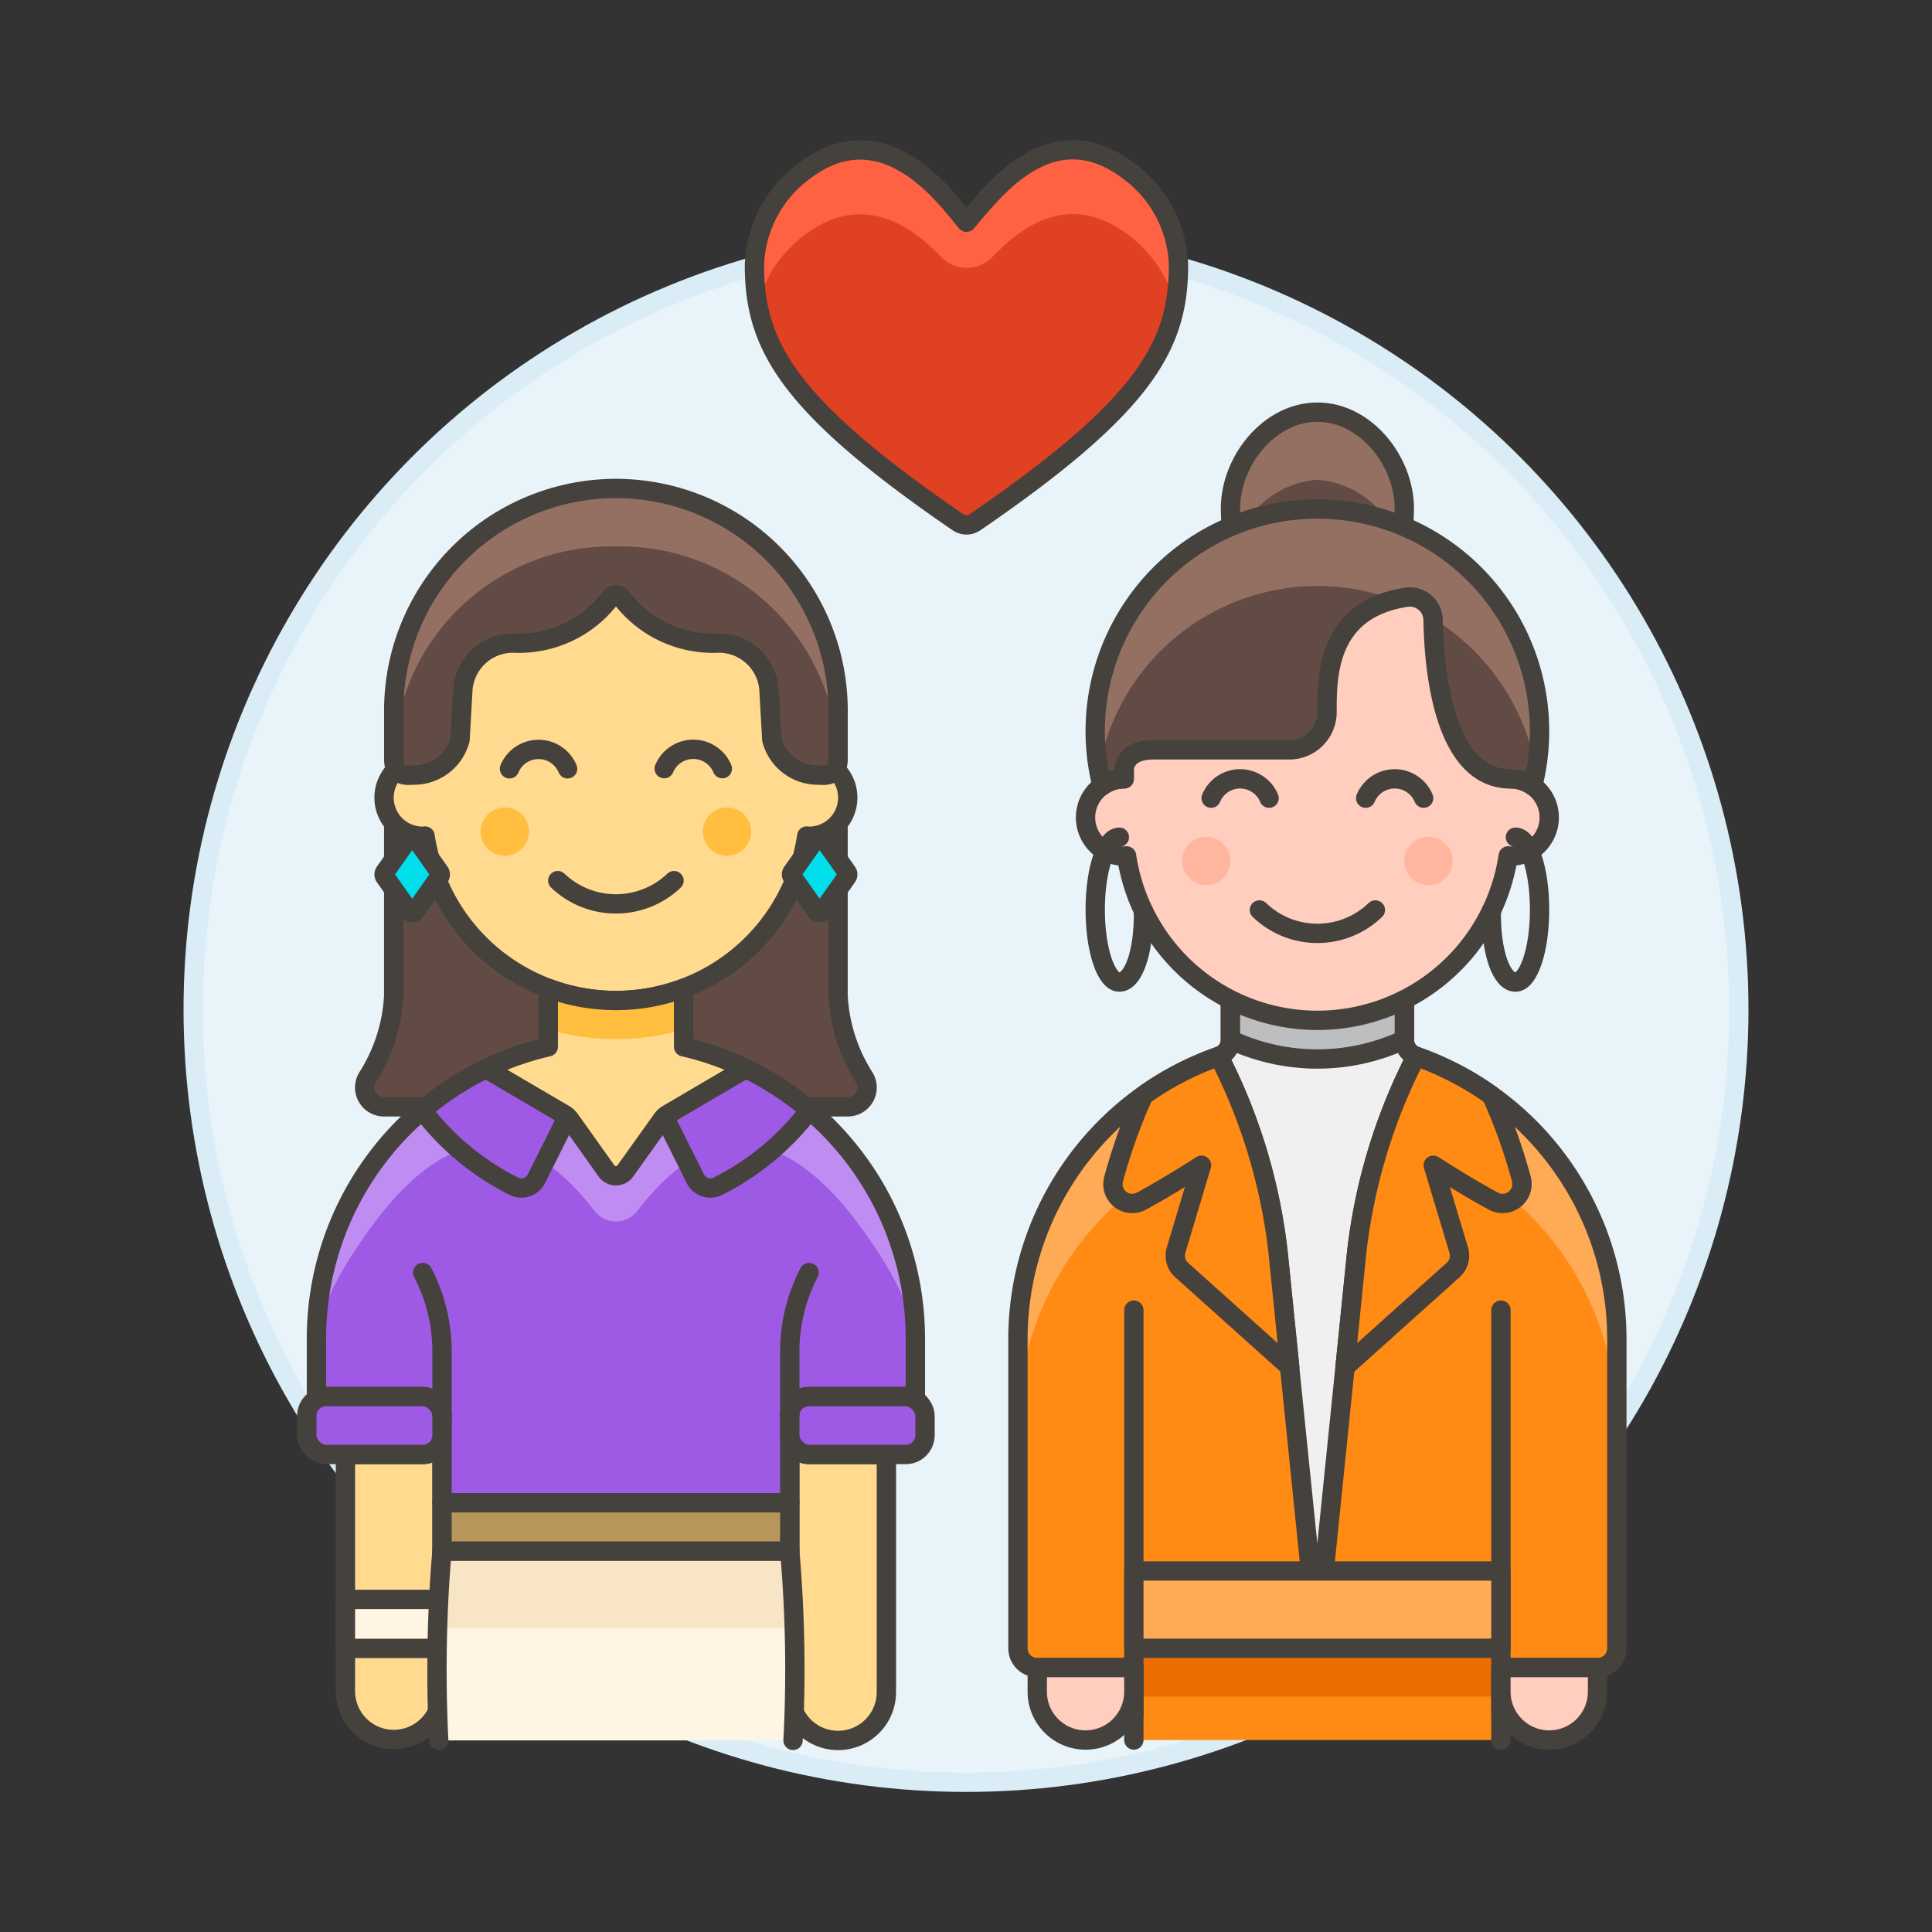 <svg xmlns="http://www.w3.org/2000/svg" viewBox="0 0 100 100"><rect x="0" y="0" width="100" height="100" fill="#333333" stroke="none"/><g class="nc-icon-wrapper"><defs/><circle class="Graphic-Style-2" cx="50" cy="52.25" r="40" fill="#e8f4fa" stroke="#daedf7" stroke-miterlimit="10"/><path class="a" d="M49.588 27.033a.773.773 0 0 0 .875 0C59.308 20.972 61 17.86 61 13.71a6.3 6.3 0 0 0-2.627-4.9c-4.07-3.042-7.117 1.3-8.348 2.692-.862-.979-4.131-5.842-8.346-2.692a6.3 6.3 0 0 0-2.629 4.9c-.005 4.15 1.693 7.262 10.538 13.323z" style="" fill="#e04122"/><path class="b" d="M41.679 12.139c2.985-2.231 5.495-.443 7.013 1.138a1.848 1.848 0 0 0 2.673.024c1.571-1.642 4.012-3.4 7.007-1.162a6.572 6.572 0 0 1 2.453 3.588A11.04 11.04 0 0 0 61 13.71a6.3 6.3 0 0 0-2.628-4.9c-4.069-3.042-7.116 1.3-8.346 2.692-.863-.979-4.132-5.842-8.347-2.692a6.3 6.3 0 0 0-2.629 4.9 11.059 11.059 0 0 0 .173 2.018 6.586 6.586 0 0 1 2.456-3.589z" style="" fill="#ff6242"/><path class="c" d="M49.588 27.033a.773.773 0 0 0 .875 0C59.308 20.972 61 17.86 61 13.71a6.3 6.3 0 0 0-2.627-4.9c-4.07-3.042-7.117 1.3-8.348 2.692-.862-.979-4.131-5.842-8.346-2.692a6.3 6.3 0 0 0-2.629 4.9c-.005 4.15 1.693 7.262 10.538 13.323z" fill="none" stroke="#45413c" stroke-linecap="round" stroke-linejoin="round"/><g><path class="d" d="M73.3 54.675a.907.907 0 0 1-.608-.856v-3.006h-9v3.006a.907.907 0 0 1-.608.856 15.506 15.506 0 0 0-10.396 14.638v16a1 1 0 0 0 1 1h5v3.75h19v-3.75h5a1 1 0 0 0 1-1v-16A15.5 15.5 0 0 0 73.3 54.675z" style="" fill="#ff8a14"/><path class="e" d="M73.3 54.675a.907.907 0 0 1-.608-.856v-3.006h-9v3.006a.907.907 0 0 1-.608.856 15.5 15.5 0 0 0-10.396 14.638v4.5a15.5 15.5 0 0 1 31 0v-4.5A15.5 15.5 0 0 0 73.3 54.675z" style="" fill="#ffaa54"/><path class="f" d="M58.688 85.313h19v2.5h-19z" style="" fill="#eb6d00"/><path class="g" d="M72.688 53.819v-3.006h-9v3.006a.907.907 0 0 1-.608.856 29.42 29.42 0 0 1 3.07 10.161l.6 5.919 1.434 14.058 1.435-14.058.6-5.919A29.42 29.42 0 0 1 73.3 54.675a.907.907 0 0 1-.612-.856z" stroke="#45413c" stroke-linecap="round" stroke-linejoin="round" fill="#f0f0f0"/><path class="h" d="M57.976 62.071a1 1 0 0 0 1.1.1c1.418-.762 3.115-1.858 3.115-1.858l-1.317 4.392a1 1 0 0 0 .29 1.032l5.593 5.018-.6-5.919a29.42 29.42 0 0 0-3.07-10.161 15.425 15.425 0 0 0-3.895 2.02 28.607 28.607 0 0 0-1.549 4.327 1 1 0 0 0 .333 1.049z" stroke="#45413c" stroke-linecap="round" stroke-linejoin="round" fill="#ff8a14"/><path class="h" d="M78.4 62.071a1 1 0 0 1-1.1.1c-1.418-.762-3.115-1.858-3.115-1.858l1.318 4.392a1 1 0 0 1-.29 1.032l-5.593 5.018.6-5.919a29.42 29.42 0 0 1 3.08-10.161 15.425 15.425 0 0 1 3.895 2.02 28.5 28.5 0 0 1 1.549 4.327 1 1 0 0 1-.344 1.049z" stroke="#45413c" stroke-linecap="round" stroke-linejoin="round" fill="#ff8a14"/><path class="h" d="M77.688 88.813v-21" stroke="#45413c" stroke-linecap="round" stroke-linejoin="round" fill="#ff8a14"/><path class="h" d="M58.688 88.813v-21" stroke="#45413c" stroke-linecap="round" stroke-linejoin="round" fill="#ff8a14"/><path class="c" d="M77.688 90.063v-3.75h5a1 1 0 0 0 1-1v-16A15.5 15.5 0 0 0 73.3 54.675a.907.907 0 0 1-.608-.856v-3.006h-9v3.006a.907.907 0 0 1-.608.856 15.506 15.506 0 0 0-10.396 14.638v16a1 1 0 0 0 1 1h5v3.75" fill="none" stroke="#45413c" stroke-linecap="round" stroke-linejoin="round"/><path class="i" d="M58.688 81.313h19v4h-19z" stroke="#45413c" stroke-linecap="round" stroke-linejoin="round" fill="#ffaa54"/><path class="j" d="M63.688 50.813v3a10.625 10.625 0 0 0 9 0v-3z" stroke="#45413c" stroke-linecap="round" stroke-linejoin="round" fill="#bdbec0"/><g><path class="k" d="M72.688 26.333c0 2.485-2.015 21.5-4.5 21.5s-4.5-19.015-4.5-21.5 2.014-5 4.5-5 4.5 2.515 4.5 5z" style="" fill="#614b44"/><path class="l" d="M68.188 24.833a4.815 4.815 0 0 1 4.35 3.831c.1-1.1.15-1.932.15-2.331 0-2.485-2.015-5-4.5-5s-4.5 2.515-4.5 5c0 .4.052 1.227.149 2.331a4.815 4.815 0 0 1 4.351-3.831z" style="" fill="#947063"/><path class="m" d="M72.688 26.333c0 2.485-2.015 21.5-4.5 21.5s-4.5-19.015-4.5-21.5 2.014-5 4.5-5 4.5 2.515 4.5 5z" stroke-miterlimit="10" fill="none" stroke="#45413c"/><path class="n" d="M78.188 40.313v-2.5a10 10 0 0 0-20 0v2.5a2 2 0 0 0 0 4c.042 0 .081-.01.122-.013a9.987 9.987 0 0 0 19.755 0c.041 0 .081.013.123.013a2 2 0 0 0 0-4z" stroke="#45413c" stroke-linecap="round" stroke-linejoin="round" fill="#ffcebf"/><circle class="o" cx="62.438" cy="44.563" r="1.25" style="" fill="#ffb59e"/><circle class="o" cx="73.938" cy="44.563" r="1.25" style="" fill="#ffb59e"/><path class="c" d="M71.188 47.1a4.321 4.321 0 0 1-6 0" fill="none" stroke="#45413c" stroke-linecap="round" stroke-linejoin="round"/><path class="c" d="M65.688 41.313a1.625 1.625 0 0 0-3 0" fill="none" stroke="#45413c" stroke-linecap="round" stroke-linejoin="round"/><path class="c" d="M73.688 41.313a1.625 1.625 0 0 0-3 0" fill="none" stroke="#45413c" stroke-linecap="round" stroke-linejoin="round"/><path class="k" d="M58.188 40.313v-.5s0-1 1.5-1h7a1.959 1.959 0 0 0 2-2c0-1.816 0-5.28 4.114-5.9a1.2 1.2 0 0 1 1.373 1.159c.044 2.581.538 8.244 4.013 8.244a1.989 1.989 0 0 1 1.145.363 11.5 11.5 0 1 0-22.291 0 1.989 1.989 0 0 1 1.146-.366z" style="" fill="#614b44"/><path class="l" d="M68.188 30.333a11.46 11.46 0 0 1 3.971.706c.2-.051.416-.1.643-.129a1.194 1.194 0 0 1 1.37 1.105 11.516 11.516 0 0 1 5.33 7.818 11.5 11.5 0 1 0-22.629 0 11.5 11.5 0 0 1 11.315-9.5z" style="" fill="#947063"/><path class="c" d="M58.188 40.313v-.5s0-1 1.5-1h7a1.959 1.959 0 0 0 2-2c0-1.816 0-5.28 4.114-5.9a1.2 1.2 0 0 1 1.373 1.159c.044 2.581.538 8.244 4.013 8.244a1.989 1.989 0 0 1 1.145.363 11.5 11.5 0 1 0-22.291 0 1.989 1.989 0 0 1 1.146-.366z" fill="none" stroke="#45413c" stroke-linecap="round" stroke-linejoin="round"/><path class="c" d="M59.186 47.154c.033 2.167-.538 3.679-1.248 3.679-.691 0-1.25-1.679-1.25-3.75s.559-3.75 1.25-3.75" fill="none" stroke="#45413c" stroke-linecap="round" stroke-linejoin="round"/><path class="c" d="M77.189 47.154c-.033 2.167.538 3.679 1.249 3.679.69 0 1.25-1.679 1.25-3.75s-.56-3.75-1.25-3.75" fill="none" stroke="#45413c" stroke-linecap="round" stroke-linejoin="round"/></g><path class="n" d="M58.688 87.563a2.5 2.5 0 0 1-5 0v-1.25h5z" stroke="#45413c" stroke-linecap="round" stroke-linejoin="round" fill="#ffcebf"/><path class="n" d="M82.688 87.563a2.5 2.5 0 0 1-5 0v-1.25h5z" stroke="#45413c" stroke-linecap="round" stroke-linejoin="round" fill="#ffcebf"/></g><g><path class="p" d="M44.746 55.789a8.713 8.713 0 0 1-1.368-4.249v-8.931a1.993 1.993 0 0 1-1.5.676c-.042 0-.081-.01-.122-.012a9.987 9.987 0 0 1-19.755 0c-.041 0-.081.012-.123.012a2 2 0 0 1-1.5-.678v8.933a8.7 8.7 0 0 1-1.368 4.249 1 1 0 0 0 .868 1.5h24a1 1 0 0 0 .868-1.5z" stroke="#45413c" stroke-linecap="round" stroke-linejoin="round" fill="#614b44"/><path class="q" d="M41.879 39.285v-2.5a10 10 0 1 0-20 0v2.5a2 2 0 0 0 0 4c.042 0 .082-.009.123-.012a9.987 9.987 0 0 0 19.755 0c.041 0 .08.012.122.012a2 2 0 0 0 0-4z" stroke="#45413c" stroke-linecap="round" stroke-linejoin="round" fill="#ffda8f"/><circle class="r" cx="26.129" cy="43.043" r="1.25" style="" fill="#ffbe3d"/><circle class="r" cx="37.629" cy="43.043" r="1.25" style="" fill="#ffbe3d"/><path class="c" d="M28.871 45.582a4.363 4.363 0 0 0 6.017 0" fill="none" stroke="#45413c" stroke-linecap="round" stroke-linejoin="round"/><path class="c" d="M29.379 39.793a1.629 1.629 0 0 0-3.008 0" fill="none" stroke="#45413c" stroke-linecap="round" stroke-linejoin="round"/><path class="c" d="M37.388 39.785a1.631 1.631 0 0 0-3.009 0" fill="none" stroke="#45413c" stroke-linecap="round" stroke-linejoin="round"/><path class="s" d="M42.26 47.151l-1.254-1.775a.2.2 0 0 1 0-.231l1.254-1.775a.2.2 0 0 1 .327 0l1.256 1.775a.2.2 0 0 1 0 .231l-1.256 1.775a.2.2 0 0 1-.327 0z" stroke="#45413c" stroke-linecap="round" stroke-linejoin="round" fill="#00dfeb"/><path class="s" d="M21.17 47.151l-1.254-1.775a.2.2 0 0 1 0-.231l1.254-1.775a.2.2 0 0 1 .327 0l1.256 1.775a.2.2 0 0 1 0 .231L21.5 47.151a.2.2 0 0 1-.33 0z" stroke="#45413c" stroke-linecap="round" stroke-linejoin="round" fill="#00dfeb"/><path class="k" d="M31.879 25.285a11.5 11.5 0 0 0-11.5 11.5v2.5c0 1 .825.834 1 .834a2.467 2.467 0 0 0 2.432-1.834l.149-2.614a2.6 2.6 0 0 1 2.592-2.386A5.946 5.946 0 0 0 31.6 30.94a.33.33 0 0 1 .567 0 5.945 5.945 0 0 0 5.044 2.345 2.6 2.6 0 0 1 2.589 2.386l.149 2.614a2.467 2.467 0 0 0 2.431 1.834c.176 0 1 .166 1-.834v-2.5a11.5 11.5 0 0 0-11.501-11.5z" style="" fill="#614b44"/><path class="l" d="M31.879 25.285a11.5 11.5 0 0 0-11.5 11.5v2.5a11.259 11.259 0 0 1 11.5-11 11.258 11.258 0 0 1 11.5 11v-2.5a11.5 11.5 0 0 0-11.5-11.5z" style="" fill="#947063"/><path class="c" d="M31.879 25.285a11.5 11.5 0 0 0-11.5 11.5v2.5c0 1 .825.834 1 .834a2.467 2.467 0 0 0 2.432-1.834l.149-2.614a2.6 2.6 0 0 1 2.592-2.386A5.946 5.946 0 0 0 31.6 30.94a.33.33 0 0 1 .567 0 5.945 5.945 0 0 0 5.044 2.345 2.6 2.6 0 0 1 2.589 2.386l.149 2.614a2.467 2.467 0 0 0 2.431 1.834c.176 0 1 .166 1-.834v-2.5a11.5 11.5 0 0 0-11.501-11.5z" fill="none" stroke="#45413c" stroke-linecap="round" stroke-linejoin="round"/><g><path class="q" d="M21.879 75.285h-4v12.25a2.5 2.5 0 0 0 5 0v-13.25a1 1 0 0 1-1 1z" stroke="#45413c" stroke-linecap="round" stroke-linejoin="round" fill="#ffda8f"/><path class="q" d="M40.879 74.285a1 1 0 0 0 1 1h4v12.3a2.5 2.5 0 0 1-5 0z" stroke="#45413c" stroke-linecap="round" stroke-linejoin="round" fill="#ffda8f"/><path class="t" d="M17.879 82.785h5v2.536h-5z" stroke="#45413c" stroke-linecap="round" stroke-linejoin="round" fill="#fff5e3"/><path class="u" d="M31.879 53.785a15.5 15.5 0 0 0-15.5 15.5v3.134a1 1 0 0 1 .5-.134h5a1 1 0 0 1 1 1v4.5h18v-4.5a1 1 0 0 1 1-1h5a.994.994 0 0 1 .5.134v-3.134a15.5 15.5 0 0 0-15.5-15.5z" style="" fill="#9f5ae5"/><path class="v" d="M16.379 69.285a15.5 15.5 0 0 1 31 0s0-2-3-6c-2.778-3.7-6.843-6.551-11.4-.6a1.388 1.388 0 0 1-2.2 0c-4.557-5.955-8.622-3.108-11.4.6-3 4-3 6-3 6z" style="" fill="#bf8df2"/><path class="c" d="M31.879 53.785a15.5 15.5 0 0 0-15.5 15.5v3.134a1 1 0 0 1 .5-.134h5a1 1 0 0 1 1 1v4.5h18v-4.5a1 1 0 0 1 1-1h5a.994.994 0 0 1 .5.134v-3.134a15.5 15.5 0 0 0-15.5-15.5z" fill="none" stroke="#45413c" stroke-linecap="round" stroke-linejoin="round"/><path class="w" d="M35.379 51.154a10.022 10.022 0 0 1-7 0v3.028a15.388 15.388 0 0 0-3.216 1.13l4.037 2.365a.985.985 0 0 1 .307.282l1.88 2.641a.6.6 0 0 0 .985 0l1.883-2.636a1 1 0 0 1 .308-.282l4.037-2.37a15.377 15.377 0 0 0-3.217-1.13z" style="" fill="#ffda8f"/><path class="r" d="M31.879 51.785a9.954 9.954 0 0 1-3.5-.631v2.131a12.5 12.5 0 0 0 7 0v-2.131a9.946 9.946 0 0 1-3.5.631z" style="" fill="#ffbe3d"/><path class="c" d="M35.379 51.154a10.022 10.022 0 0 1-7 0v3.028a15.388 15.388 0 0 0-3.216 1.13l4.037 2.365a.985.985 0 0 1 .307.282l1.88 2.641a.6.6 0 0 0 .985 0l1.883-2.636a1 1 0 0 1 .308-.282l4.037-2.37a15.377 15.377 0 0 0-3.217-1.13z" fill="none" stroke="#45413c" stroke-linecap="round" stroke-linejoin="round"/><rect class="x" x="40.879" y="72.285" width="7" height="3" rx="1" stroke="#45413c" stroke-linecap="round" stroke-linejoin="round" fill="#9f5ae5"/><rect class="x" x="15.879" y="72.285" width="7" height="3" rx="1" stroke="#45413c" stroke-linecap="round" stroke-linejoin="round" fill="#9f5ae5"/><path class="y" d="M41.048 90.082h-18.34c-.06-1.2-.09-2.41-.09-3.62 0-2.07.08-4.13.26-6.18h18a71.23 71.23 0 0 1 .17 9.8z" style="" fill="#fff5e3"/><path class="z" d="M41.111 84.285q-.06-2-.231-4h-18q-.172 2-.232 4z" style="" fill="#f7e5c6"/><path class="c" d="M22.708 90.082c-.06-1.2-.09-2.41-.09-3.62 0-2.07.08-4.13.26-6.18h18a71.23 71.23 0 0 1 .17 9.8" fill="none" stroke="#45413c" stroke-linecap="round" stroke-linejoin="round"/><path class="aa" d="M22.879 77.785h18v2.5h-18z" stroke="#45413c" stroke-linecap="round" stroke-linejoin="round" fill="#b89558"/><path class="c" d="M40.879 73.285v-3.337a8.839 8.839 0 0 1 1-4.081" fill="none" stroke="#45413c" stroke-linecap="round" stroke-linejoin="round"/><path class="c" d="M22.879 73.285v-3.337a8.827 8.827 0 0 0-1-4.081" fill="none" stroke="#45413c" stroke-linecap="round" stroke-linejoin="round"/><path class="x" d="M26.6 61.4a.867.867 0 0 0 1.163-.388l1.6-3.2a1.038 1.038 0 0 0-.173-.129l-4.033-2.365a15.522 15.522 0 0 0-3.3 2.147A13.586 13.586 0 0 0 26.6 61.4z" stroke="#45413c" stroke-linecap="round" stroke-linejoin="round" fill="#9f5ae5"/><path class="x" d="M37.155 61.4a.867.867 0 0 1-1.163-.388l-1.6-3.2a1.038 1.038 0 0 1 .173-.129l4.035-2.371a15.522 15.522 0 0 1 3.3 2.147 13.586 13.586 0 0 1-4.745 3.941z" stroke="#45413c" stroke-linecap="round" stroke-linejoin="round" fill="#9f5ae5"/></g></g></g></svg>
